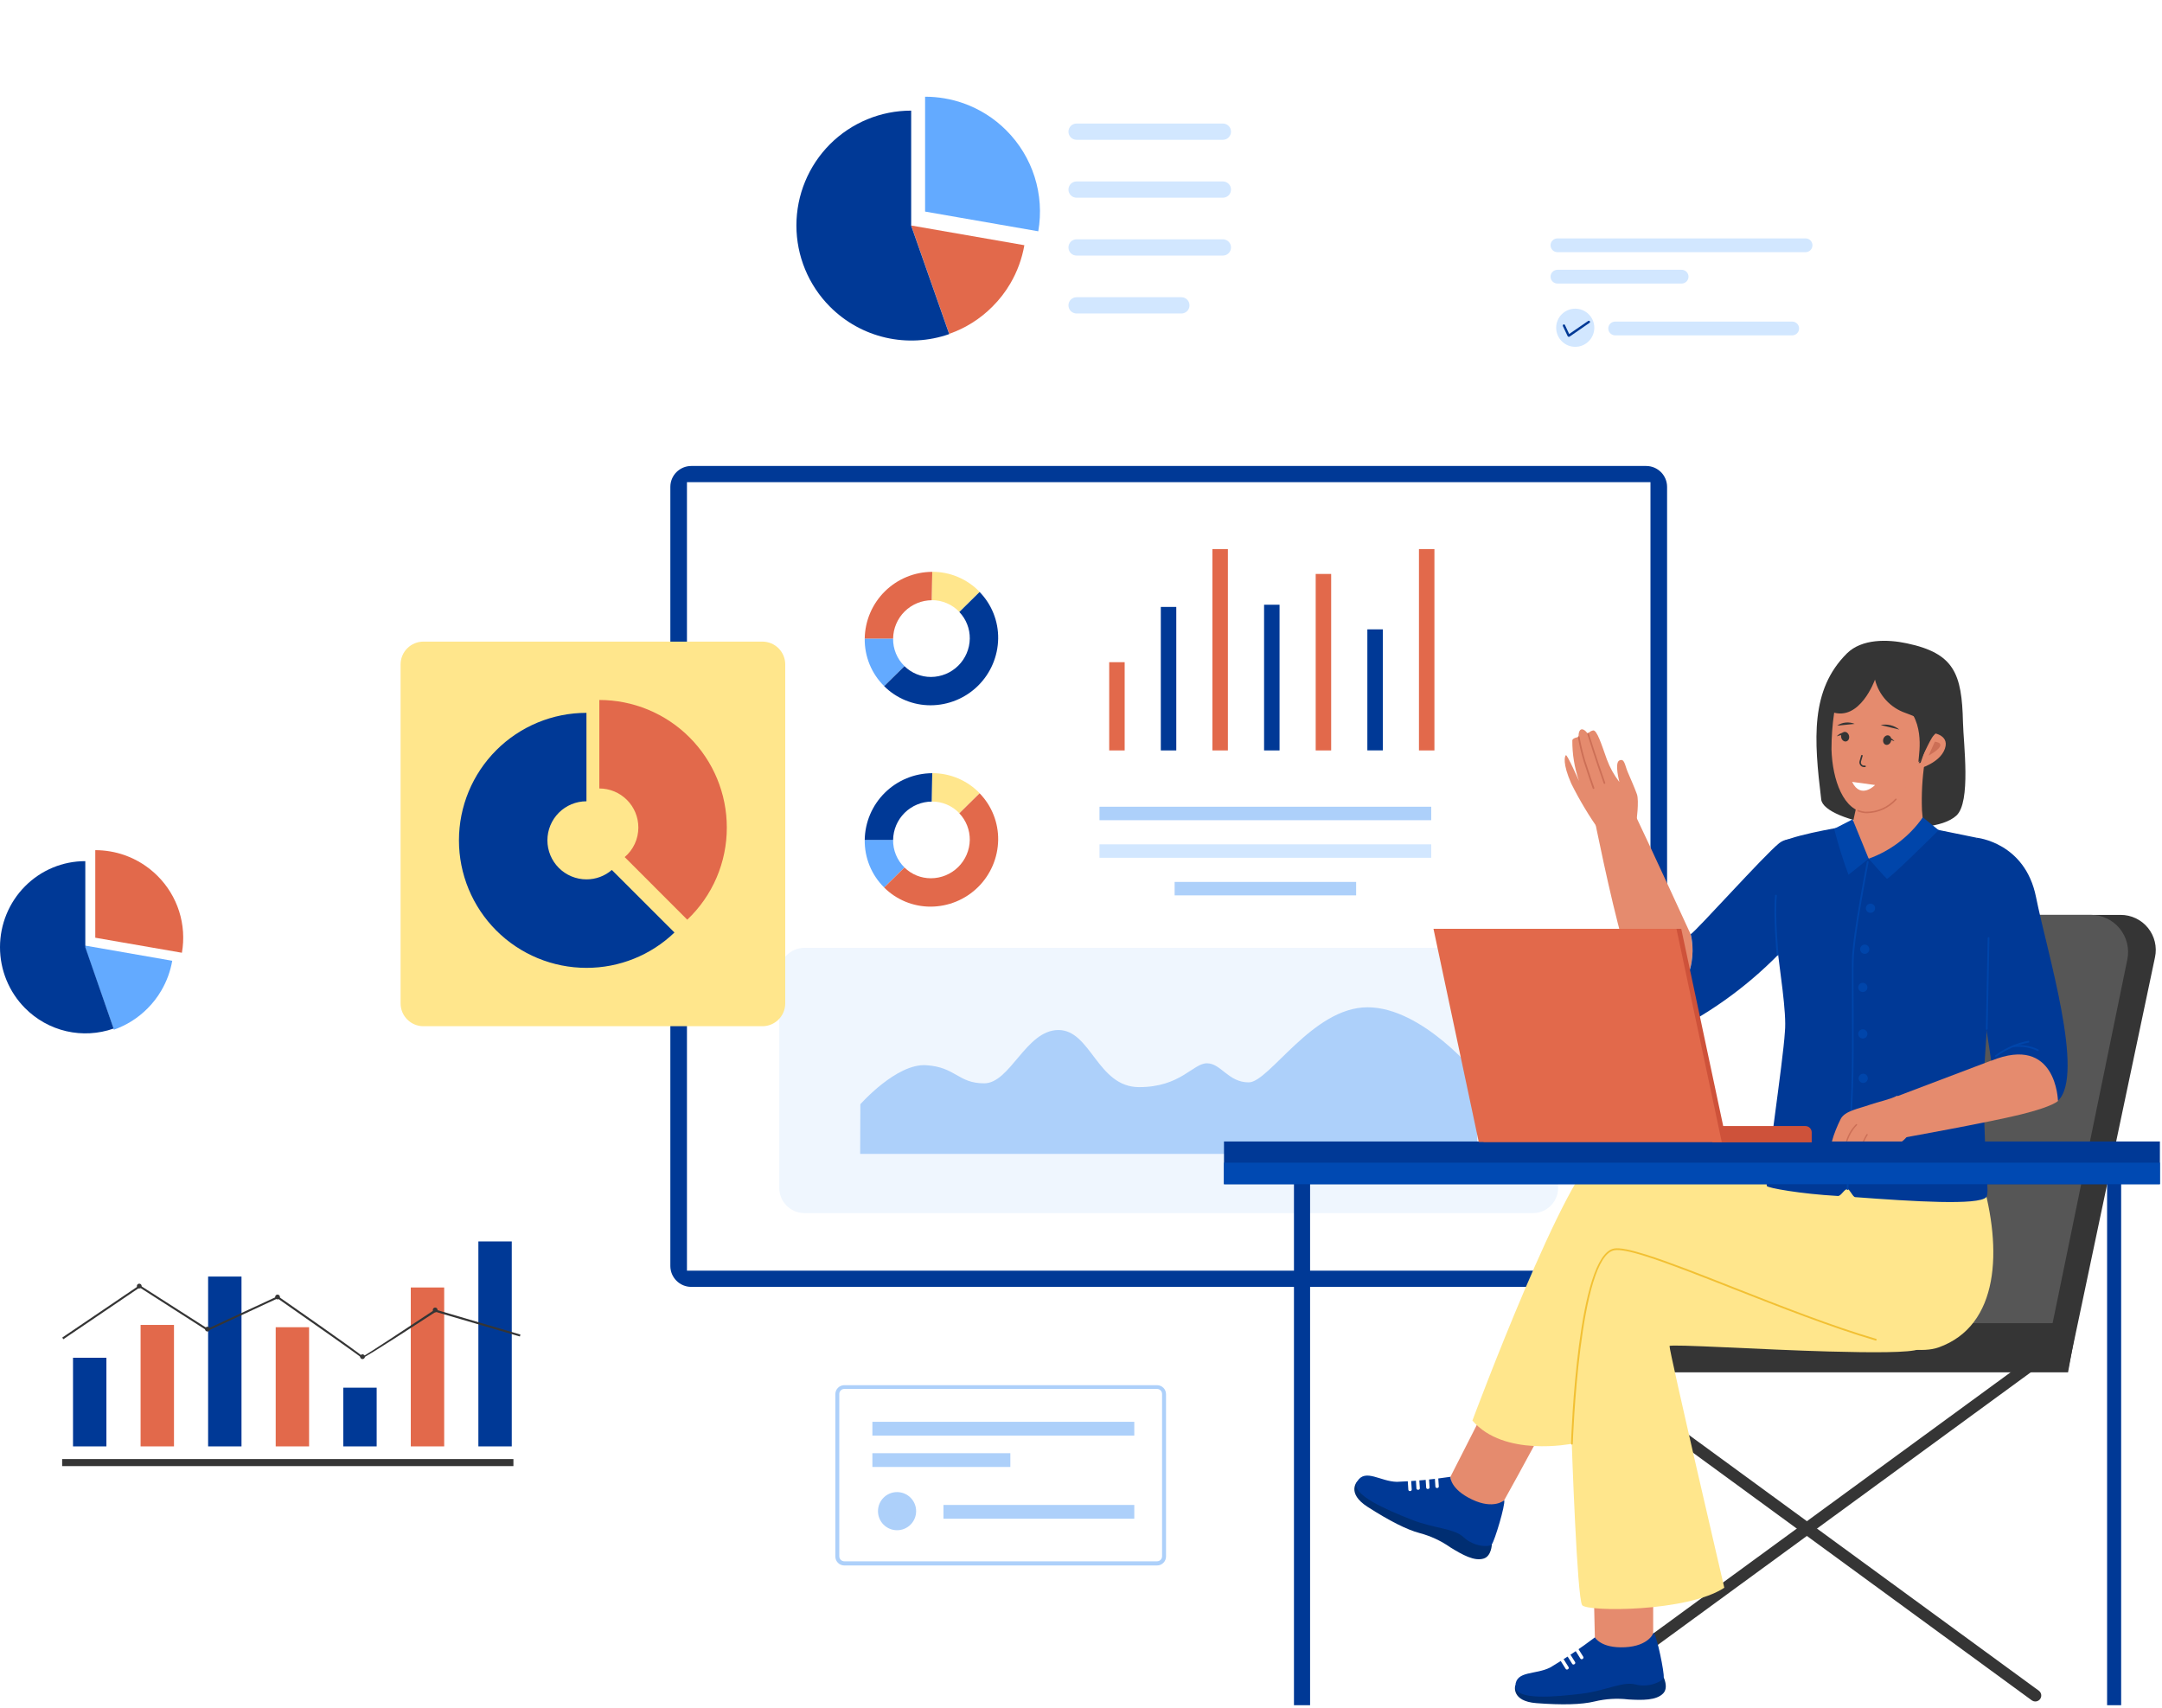 <svg width="590" height="466" viewBox="0 0 590 466" fill="none" xmlns="http://www.w3.org/2000/svg">
<g filter="url(#filter0_d_6729_2529)">
<path d="M500.827 55.074H415.476C414.126 55.074 413.031 56.169 413.031 57.519V101.814C413.031 103.164 414.126 104.259 415.476 104.259H500.827C502.177 104.259 503.272 103.164 503.272 101.814V57.519C503.272 56.169 502.177 55.074 500.827 55.074Z" fill="white"/>
</g>
<path d="M492.727 65.059H425.026C423.985 65.059 423.141 65.9 423.141 66.937C423.141 67.974 423.985 68.815 425.026 68.815H492.727C493.768 68.815 494.612 67.974 494.612 66.937C494.612 65.9 493.768 65.059 492.727 65.059Z" fill="#D2E7FF"/>
<path d="M489.079 87.759H440.776C439.735 87.759 438.891 88.6 438.891 89.637C438.891 90.675 439.735 91.515 440.776 91.515H489.079C490.12 91.515 490.964 90.675 490.964 89.637C490.964 88.6 490.12 87.759 489.079 87.759Z" fill="#D2E7FF"/>
<path d="M458.904 73.623H425.026C423.985 73.623 423.141 74.463 423.141 75.501C423.141 76.538 423.985 77.379 425.026 77.379H458.904C459.945 77.379 460.789 76.538 460.789 75.501C460.789 74.463 459.945 73.623 458.904 73.623Z" fill="#D2E7FF"/>
<path d="M429.877 94.643C432.751 94.643 435.081 92.313 435.081 89.439C435.081 86.565 432.751 84.235 429.877 84.235C427.002 84.235 424.672 86.565 424.672 89.439C424.672 92.313 427.002 94.643 429.877 94.643Z" fill="#D2E7FF"/>
<path d="M428.086 91.898H428.004C427.915 91.867 427.842 91.804 427.799 91.721L426.502 88.989C426.47 88.91 426.468 88.822 426.496 88.742C426.523 88.662 426.579 88.594 426.652 88.551C426.69 88.533 426.732 88.524 426.775 88.522C426.817 88.521 426.859 88.528 426.899 88.543C426.938 88.558 426.974 88.582 427.005 88.612C427.035 88.641 427.059 88.676 427.075 88.716L428.223 91.146L433.413 87.582C433.447 87.558 433.486 87.542 433.527 87.534C433.567 87.525 433.609 87.525 433.649 87.532C433.69 87.54 433.728 87.555 433.763 87.578C433.797 87.6 433.828 87.63 433.851 87.664C433.876 87.697 433.894 87.736 433.904 87.776C433.913 87.817 433.914 87.859 433.906 87.9C433.899 87.942 433.883 87.981 433.859 88.015C433.835 88.05 433.804 88.079 433.769 88.101L428.305 91.884C428.236 91.913 428.158 91.919 428.086 91.898Z" fill="#003996"/>
<path d="M449.23 127.164H188.644C185.49 127.164 182.934 129.721 182.934 132.874V345.47C182.934 348.623 185.49 351.179 188.644 351.179H449.23C452.384 351.179 454.94 348.623 454.94 345.47V132.874C454.94 129.721 452.384 127.164 449.23 127.164Z" fill="#003996"/>
<path d="M450.405 131.576H187.469V346.754H450.405V131.576Z" fill="white"/>
<path d="M418.318 258.656H219.545C215.743 258.656 212.66 261.738 212.66 265.54V324.162C212.66 327.964 215.743 331.046 219.545 331.046H418.318C422.121 331.046 425.203 327.964 425.203 324.162V265.54C425.203 261.738 422.121 258.656 418.318 258.656Z" fill="#EFF6FE"/>
<path d="M234.789 301.339C234.789 301.339 244.625 290.166 252.739 290.685C260.853 291.204 261.427 295.63 268.571 295.63C275.716 295.63 279.965 281.083 288.844 281.083C297.723 281.083 299.458 296.668 310.851 296.668C322.243 296.668 325.522 290.166 329.374 290.166C333.227 290.166 335.166 295.37 340.767 295.37C346.368 295.37 358.143 274.882 373.197 274.882C388.251 274.882 403.127 293.321 403.127 293.321V314.888H234.734L234.789 301.339Z" fill="#ADD0FA"/>
<path d="M502.918 373.634H564.39L588.091 261.223C588.389 259.828 588.37 258.385 588.037 256.998C587.704 255.611 587.065 254.315 586.166 253.207C585.267 252.1 584.132 251.207 582.844 250.594C581.555 249.982 580.146 249.665 578.719 249.668H536.864C534.668 249.665 532.536 250.419 530.83 251.802C529.123 253.185 527.945 255.113 527.493 257.262L502.918 373.634Z" fill="#353535"/>
<path d="M498.668 361.109H560.14L561.779 353.173L580.535 261.865C580.842 260.389 580.816 258.862 580.458 257.397C580.1 255.932 579.42 254.564 578.468 253.395C577.515 252.225 576.314 251.283 574.951 250.636C573.588 249.989 572.099 249.654 570.591 249.655H529.896C527.555 249.66 525.287 250.47 523.474 251.95C521.66 253.43 520.412 255.489 519.938 257.781L519.2 261.429L498.668 361.109Z" fill="#565656"/>
<path d="M427.785 371.421L431.009 369.741L556.398 461.39C556.617 461.553 556.792 461.768 556.906 462.016C557.02 462.264 557.07 462.536 557.05 462.808C557.031 463.08 556.944 463.344 556.796 463.573C556.649 463.803 556.446 463.991 556.207 464.122C555.937 464.27 555.631 464.338 555.324 464.319C555.016 464.299 554.721 464.193 554.472 464.013L427.785 371.421Z" fill="#353535"/>
<path d="M558.393 371.421L555.237 369.7L429.848 461.349C429.629 461.512 429.454 461.727 429.34 461.975C429.226 462.223 429.176 462.495 429.195 462.767C429.214 463.04 429.302 463.302 429.45 463.532C429.597 463.761 429.8 463.95 430.039 464.081C430.306 464.229 430.611 464.297 430.916 464.278C431.221 464.259 431.514 464.153 431.76 463.972L558.393 371.421Z" fill="#353535"/>
<path d="M426.062 361.109H566.779L564.361 374.508H426.062V361.109Z" fill="#353535"/>
<path d="M411.311 370.028L405.041 384.861L404.604 385.722L402.486 389.887L399.276 396.211L395.793 403.041L396.407 406.879L406.516 413.817L410.519 409.351L414.617 401.934L415.068 401.088L418.291 395.174C418.291 395.174 418.291 395.091 418.373 395.023L418.728 394.367L423.933 384.875L411.311 370.028Z" fill="#E58B6E"/>
<path d="M370.398 404.242C370.398 404.242 367.324 407.439 373.226 411.222C379.127 415.006 383.853 417.423 387.418 418.366C390.423 419.163 393.263 420.485 395.806 422.272C399.044 424.266 402.377 426.151 404.932 425.304C407.035 424.621 407.117 421.439 407.117 421.439L388.47 412.055L370.398 404.242Z" fill="#002E72"/>
<path d="M395.807 403.013C390.977 403.735 386.111 404.191 381.231 404.379C376.696 404.31 372.625 400.677 370.398 404.229C368.172 407.78 378.841 412.178 385.125 414.677C391.408 417.177 396.79 417 399.454 419.527C402.118 422.053 406.366 422.34 407.117 421.425C407.869 420.51 410.847 410.676 410.492 409.405C410.492 409.405 407.664 412.041 401.681 409.187C395.697 406.332 395.807 403.013 395.807 403.013Z" fill="#003996"/>
<path d="M384.658 403.628L384.55 403.635C384.324 403.65 384.153 403.845 384.167 404.07L384.328 406.523C384.343 406.749 384.539 406.921 384.764 406.906L384.873 406.899C385.099 406.884 385.27 406.689 385.255 406.463L385.095 404.01C385.08 403.784 384.884 403.613 384.658 403.628Z" fill="white"/>
<path d="M386.869 403.275L386.76 403.282C386.534 403.297 386.364 403.493 386.378 403.718L386.539 406.171C386.554 406.397 386.749 406.568 386.975 406.553L387.084 406.546C387.31 406.531 387.48 406.336 387.466 406.111L387.305 403.658C387.29 403.432 387.095 403.26 386.869 403.275Z" fill="white"/>
<path d="M389.526 403.052L389.416 403.059C389.191 403.073 389.02 403.268 389.035 403.494L389.195 405.948C389.21 406.174 389.405 406.344 389.631 406.33L389.74 406.322C389.966 406.308 390.137 406.113 390.123 405.887L389.962 403.433C389.947 403.207 389.751 403.037 389.526 403.052Z" fill="white"/>
<path d="M392.045 402.789L391.936 402.796C391.71 402.811 391.539 403.006 391.554 403.232L391.715 405.685C391.73 405.911 391.925 406.083 392.15 406.068L392.26 406.061C392.485 406.046 392.656 405.85 392.641 405.625L392.481 403.172C392.466 402.946 392.271 402.774 392.045 402.789Z" fill="white"/>
<path d="M434.629 411.687L434.752 426.465V427.421L434.875 432.092L435.052 439.181L435.23 446.844L437.593 449.931L449.779 451.228L451.145 445.464V437.023V436.067V429.32V428.405L452.866 397.659L434.629 411.687Z" fill="#E58B6E"/>
<path d="M413.497 459.97C413.497 459.97 412.294 464.245 419.288 464.778C426.283 465.31 431.583 465.188 435.175 464.314C438.196 463.582 441.324 463.397 444.41 463.767C448.208 463.985 452.033 464.054 453.89 462.101C455.407 460.503 453.972 457.662 453.972 457.662L433.099 458.263L413.497 459.97Z" fill="#002E72"/>
<path d="M435.258 446.817C431.356 449.765 427.298 452.501 423.101 455.012C419.071 457.102 413.757 455.845 413.538 460.024C413.32 464.204 424.74 463.002 431.447 462.223C438.154 461.445 442.813 458.727 446.365 459.683C449.916 460.639 453.795 458.877 454.014 457.716C454.233 456.555 452.183 446.475 451.282 445.533C451.282 445.533 450.039 449.193 443.427 449.521C436.815 449.849 435.258 446.817 435.258 446.817Z" fill="#003996"/>
<path d="M426.178 452.713L426.085 452.771C425.893 452.892 425.836 453.145 425.956 453.336L427.264 455.418C427.384 455.61 427.637 455.668 427.829 455.548L427.921 455.49C428.113 455.37 428.17 455.116 428.05 454.925L426.743 452.843C426.622 452.651 426.369 452.593 426.178 452.713Z" fill="white"/>
<path d="M427.955 451.341L427.862 451.399C427.671 451.519 427.613 451.772 427.734 451.964L429.041 454.046C429.161 454.238 429.414 454.296 429.606 454.176L429.699 454.118C429.89 453.997 429.948 453.744 429.827 453.552L428.52 451.47C428.4 451.279 428.147 451.22 427.955 451.341Z" fill="white"/>
<path d="M430.19 449.896L430.097 449.954C429.906 450.074 429.848 450.328 429.968 450.519L431.275 452.602C431.396 452.793 431.649 452.851 431.841 452.731L431.934 452.673C432.125 452.552 432.183 452.299 432.062 452.108L430.755 450.026C430.635 449.834 430.382 449.776 430.19 449.896Z" fill="white"/>
<path d="M523.586 368.198C521.4 369.167 510.881 369.14 498.997 368.812C481.238 368.334 455.734 366.722 455.611 367.323C455.42 368.334 470.556 433.281 470.556 433.281C460.488 439.933 433.181 439.864 431.774 438.047C430.367 436.231 428.932 393.985 428.932 393.985L423.004 370.411L432.484 335.362L457.292 336.728L467.55 337.315L523.586 368.198Z" fill="#FFE68C"/>
<path d="M529.009 367.706C512.357 373.62 450.489 339.324 440.544 340.935C430.599 342.547 428.947 393.985 428.947 393.985C428.947 393.985 410.409 397.741 401.816 387.661C401.816 387.661 428.059 317.21 436.719 314.601C445.38 311.992 482.468 315.803 484.08 314.396C485.692 312.99 487.304 308.756 487.304 308.756L498.902 305.095L532.451 294.509C532.451 294.509 537.519 310.477 540.784 321.581C546.467 340.949 545.675 361.791 529.009 367.706Z" fill="#FFE68C"/>
<g style="mix-blend-mode:multiply" opacity="0.4">
<path d="M504.5 309.424C496.167 314.26 484.078 314.396 484.078 314.396C485.69 313.03 487.302 308.755 487.302 308.755L498.9 305.095C504.309 306.092 507.806 307.512 504.5 309.424Z" fill="#DAA73E"/>
</g>
<path d="M428.959 394.217C428.927 394.217 428.896 394.211 428.867 394.198C428.838 394.186 428.811 394.167 428.79 394.144C428.768 394.121 428.751 394.094 428.74 394.064C428.729 394.034 428.725 394.003 428.727 393.971C428.795 391.868 430.503 342.315 440.53 340.703C442.019 340.457 444.874 341.003 449.218 342.369C455.392 344.308 464.094 347.723 473.301 351.356C485.855 356.287 500.075 361.887 511.96 365.356C511.991 365.364 512.02 365.378 512.046 365.398C512.071 365.417 512.092 365.442 512.108 365.47C512.123 365.499 512.133 365.53 512.136 365.562C512.138 365.594 512.134 365.626 512.124 365.657C512.116 365.688 512.102 365.717 512.082 365.743C512.063 365.768 512.038 365.789 512.01 365.805C511.981 365.82 511.95 365.83 511.918 365.833C511.886 365.835 511.854 365.831 511.824 365.821C499.925 362.338 485.691 356.738 473.123 351.807C463.916 348.188 455.228 344.759 449.081 342.833C444.805 341.467 442.032 340.948 440.598 341.18C430.967 342.737 429.219 393.493 429.205 393.998C429.203 394.029 429.195 394.059 429.182 394.086C429.169 394.114 429.15 394.139 429.127 394.159C429.104 394.179 429.078 394.195 429.049 394.205C429.02 394.215 428.99 394.219 428.959 394.217Z" fill="#F2C033"/>
<path d="M435.023 222.979C435.023 222.979 439.408 244.997 442.796 256.771C444.162 261.333 448.739 274.527 451.43 276.48C465.35 268.176 461.347 254.9 461.347 254.9C461.347 254.9 450.2 230.628 445.747 221.341C445.256 222.196 444.556 222.914 443.713 223.427C442.87 223.941 441.911 224.233 440.925 224.277C438.875 224.408 436.829 223.958 435.023 222.979Z" fill="#E58B6E"/>
<path d="M446.567 224.222C446.567 224.222 447.359 218.554 446.704 216.724C446.048 214.894 445.023 212.626 444.204 210.686C443.384 208.747 443.33 206.876 441.923 207.518C440.515 208.16 441.923 213.405 441.923 213.405C440.479 211.536 439.327 209.459 438.507 207.244C437.141 203.461 435.775 198.927 434.669 199.35C434.131 199.485 433.651 199.792 433.303 200.224C433.303 200.224 432.305 198.749 431.486 199.063C430.666 199.377 430.775 201.139 430.775 201.139C430.775 201.139 429.341 201.289 429.081 201.972C429.045 205.77 429.664 209.545 430.912 213.131C430.912 213.131 427.688 205.865 427.333 206.084C426.978 206.302 426.377 208.337 428.781 213.814C431.071 218.416 433.725 222.829 436.718 227.009L446.567 224.222Z" fill="#E58B6E"/>
<path d="M434.86 215.289C434.813 215.29 434.766 215.276 434.727 215.249C434.688 215.222 434.659 215.184 434.642 215.139C434.642 215.139 433.139 210.837 432.155 207.709C431.512 205.56 430.993 203.375 430.598 201.167C430.594 201.108 430.61 201.049 430.645 201.001C430.68 200.954 430.731 200.92 430.789 200.907C430.849 200.899 430.91 200.915 430.958 200.951C431.006 200.986 431.039 201.039 431.049 201.098C431.444 203.283 431.96 205.444 432.593 207.573C433.576 210.7 435.065 214.948 435.079 214.989C435.097 215.046 435.093 215.106 435.067 215.159C435.042 215.213 434.997 215.255 434.942 215.276L434.86 215.289Z" fill="#CC6F56"/>
<path d="M437.84 213.91C437.794 213.91 437.75 213.894 437.713 213.867C437.676 213.841 437.649 213.803 437.635 213.759C435.545 207.859 433.181 200.361 433.154 200.292C433.137 200.234 433.143 200.172 433.171 200.118C433.199 200.065 433.247 200.024 433.305 200.005C433.333 199.995 433.364 199.991 433.394 199.993C433.425 199.995 433.455 200.003 433.482 200.017C433.509 200.031 433.532 200.051 433.551 200.075C433.57 200.099 433.584 200.126 433.592 200.156C433.592 200.224 435.969 207.709 438.059 213.609C438.069 213.637 438.074 213.667 438.073 213.697C438.072 213.726 438.065 213.755 438.052 213.782C438.039 213.809 438.021 213.833 437.999 213.853C437.976 213.872 437.95 213.887 437.922 213.896L437.84 213.91Z" fill="#CC6F56"/>
<path d="M451.5 276.48C455.748 279.622 460.325 279.498 462.428 278.269C473.664 271.729 483.639 263.232 491.88 253.179L491.102 236.939L497.809 231.475C497.809 231.475 489.613 226.831 485.514 230.109C481.416 233.387 462.715 254.272 461.376 254.941C461.349 254.9 465.352 268.176 451.5 276.48Z" fill="#003996"/>
<path d="M533.885 222.57C526.495 229.331 497.767 224.427 497.002 218.185C495.021 201.795 493.969 188.287 504.037 178.289C508.135 174.273 515.116 174.437 520.361 175.557C533.311 178.289 535.387 183.82 535.688 197.137C535.838 203.106 537.915 218.868 533.885 222.57Z" fill="#353535"/>
<path d="M525.459 229.249L522.822 233.347C522.822 233.347 516.825 239.739 516.689 239.698C516.552 239.657 499.477 232.363 499.477 232.363L505.692 224.236L508.861 209.744L525.063 208.078H525.213C524.568 212.399 524.33 216.771 524.502 221.136C524.598 222.502 524.994 226.517 524.994 226.517L525.459 229.249Z" fill="#E58B6E"/>
<path d="M528.109 194.051C528.109 194.051 522.645 222.378 509.162 221.695C503.124 221.381 500.051 212.872 499.805 204.499C499.797 197.818 500.778 191.171 502.715 184.776L522.959 178.972L528.109 194.051Z" fill="#E58B6E"/>
<path d="M509.637 221.914H509.145C508.403 221.876 507.673 221.709 506.987 221.423C506.935 221.401 506.894 221.361 506.871 221.31C506.848 221.259 506.845 221.202 506.863 221.149C506.889 221.102 506.931 221.066 506.981 221.046C507.031 221.026 507.086 221.024 507.137 221.04C507.779 221.31 508.463 221.467 509.159 221.505C510.678 221.53 512.186 221.228 513.579 220.62C514.972 220.012 516.218 219.112 517.232 217.981C517.273 217.942 517.326 217.921 517.382 217.921C517.438 217.921 517.492 217.942 517.532 217.981C517.553 217.998 517.569 218.021 517.58 218.045C517.592 218.07 517.597 218.097 517.597 218.124C517.597 218.151 517.592 218.178 517.58 218.203C517.569 218.227 517.553 218.249 517.532 218.267C516.529 219.374 515.312 220.268 513.956 220.894C512.599 221.521 511.131 221.868 509.637 221.914Z" fill="#CC6F56"/>
<path d="M503.84 202.323C504.427 202.181 504.763 201.491 504.592 200.779C504.42 200.068 503.806 199.606 503.219 199.747C502.632 199.889 502.295 200.58 502.467 201.292C502.639 202.003 503.254 202.464 503.84 202.323Z" fill="#353535"/>
<path d="M528.407 201.645C527.711 197.629 523.49 195.826 519.952 194.542C517.926 193.834 516.109 192.633 514.663 191.048C513.218 189.462 512.19 187.542 511.673 185.459C511.673 185.459 507.576 197.042 499.871 194.283C499.871 194.283 501.374 173.126 517.63 176.527C537.56 180.638 528.407 201.645 528.407 201.645Z" fill="#353535"/>
<path d="M508.943 209.335H508.616C508.426 209.32 508.242 209.264 508.076 209.169C507.911 209.075 507.768 208.945 507.659 208.788C507.546 208.631 507.47 208.449 507.437 208.257C507.404 208.065 507.415 207.869 507.469 207.682L507.906 206.166C507.913 206.14 507.926 206.115 507.944 206.094C507.961 206.073 507.982 206.055 508.006 206.043C508.03 206.03 508.057 206.022 508.084 206.02C508.112 206.018 508.139 206.021 508.165 206.029C508.191 206.037 508.216 206.05 508.237 206.067C508.258 206.085 508.275 206.106 508.288 206.13C508.3 206.154 508.309 206.181 508.311 206.208C508.313 206.235 508.31 206.263 508.302 206.289L507.864 207.805C507.83 207.931 507.823 208.064 507.844 208.194C507.865 208.323 507.914 208.447 507.988 208.556C508.065 208.664 508.165 208.752 508.28 208.816C508.396 208.88 508.525 208.917 508.657 208.924H508.971C508.998 208.924 509.026 208.93 509.051 208.941C509.076 208.952 509.099 208.969 509.117 208.99C509.135 209.011 509.148 209.035 509.156 209.062C509.164 209.088 509.166 209.116 509.162 209.143C509.16 209.17 509.153 209.196 509.142 209.221C509.13 209.245 509.113 209.267 509.093 209.285C509.073 209.302 509.049 209.316 509.023 209.325C508.998 209.333 508.97 209.336 508.943 209.335Z" fill="#353535"/>
<path d="M513.219 197.862C514.106 197.674 515.024 197.686 515.905 197.899C516.787 198.112 517.61 198.519 518.314 199.091L513.219 197.862Z" fill="#353535"/>
<path d="M506.141 197.547C505.362 197.224 504.515 197.098 503.676 197.182C502.837 197.265 502.032 197.554 501.332 198.025L506.141 197.547Z" fill="#353535"/>
<path d="M526.962 199.938C526.962 199.938 532.111 200.279 530.773 204.267C529.434 208.256 523.547 209.826 523.547 209.826L526.962 199.938Z" fill="#E58B6E"/>
<path d="M527.999 202.41C527.999 202.41 532.37 202.71 526.305 206.207L527.999 202.41Z" fill="#CC6F56"/>
<path d="M529.515 199.309C528.817 199.62 528.201 200.088 527.712 200.675C526.565 201.836 524.092 208.091 523.614 207.954C523.136 207.818 525.813 198.708 520.486 192.93C515.158 187.152 525.185 188.942 525.185 188.942C525.185 188.942 529.542 193.859 529.461 194.31C529.379 194.761 529.515 199.309 529.515 199.309Z" fill="#353535"/>
<path d="M504.119 199.965C503.598 199.854 503.056 199.885 502.551 200.056C502.047 200.226 501.597 200.53 501.25 200.935C501.988 200.646 502.783 200.53 503.573 200.593L504.119 199.965Z" fill="#353535"/>
<path d="M516.04 202.309C516.268 201.614 515.987 200.898 515.414 200.71C514.84 200.522 514.19 200.934 513.963 201.63C513.735 202.325 514.016 203.041 514.59 203.229C515.164 203.417 515.813 203.005 516.04 202.309Z" fill="#353535"/>
<path d="M514.254 201.112C514.772 201.05 515.298 201.126 515.778 201.332C516.258 201.538 516.674 201.867 516.986 202.286C516.273 201.948 515.494 201.775 514.705 201.781L514.254 201.112Z" fill="#353535"/>
<path d="M511.7 214.224C511.7 214.224 507.807 218.253 505.43 213.363L511.7 214.224Z" fill="white"/>
<path d="M487.087 281.603C488.152 270.853 479.41 237.731 486.609 229.604C490.912 227.487 505.31 225.206 505.323 225.261C506.539 229.522 506.772 232.172 509.955 234.33C513.137 236.488 518.67 234.33 524.558 225.575L539.407 228.607C539.407 228.607 543.382 243.809 543.505 255.583C543.628 267.356 541.209 289.142 541.332 298.129C541.619 319.778 543.013 325.283 542.043 326.689C540.007 328.998 522.03 327.864 506.28 326.689C505.638 326.689 504.804 324.531 504.19 324.491C503.302 324.422 502.427 326.416 501.567 326.375C491.322 325.802 482.333 324.176 482.155 323.644C481.664 322.168 486.609 289.702 487.087 281.603Z" fill="#003996"/>
<path d="M510.444 249.108C511.138 249.108 511.701 248.546 511.701 247.852C511.701 247.158 511.138 246.595 510.444 246.595C509.75 246.595 509.188 247.158 509.188 247.852C509.188 248.546 509.75 249.108 510.444 249.108Z" fill="#0045AA"/>
<path d="M508.874 260.295C509.568 260.295 510.131 259.732 510.131 259.038C510.131 258.344 509.568 257.781 508.874 257.781C508.18 257.781 507.617 258.344 507.617 259.038C507.617 259.732 508.18 260.295 508.874 260.295Z" fill="#0045AA"/>
<path d="M508.354 270.716C509.049 270.716 509.611 270.154 509.611 269.46C509.611 268.766 509.049 268.203 508.354 268.203C507.66 268.203 507.098 268.766 507.098 269.46C507.098 270.154 507.66 270.716 508.354 270.716Z" fill="#0045AA"/>
<path d="M508.354 283.405C509.049 283.405 509.611 282.842 509.611 282.148C509.611 281.454 509.049 280.892 508.354 280.892C507.66 280.892 507.098 281.454 507.098 282.148C507.098 282.842 507.66 283.405 508.354 283.405Z" fill="#0045AA"/>
<path d="M508.464 295.52C509.158 295.52 509.721 294.958 509.721 294.264C509.721 293.57 509.158 293.007 508.464 293.007C507.77 293.007 507.207 293.57 507.207 294.264C507.207 294.958 507.77 295.52 508.464 295.52Z" fill="#0045AA"/>
<path d="M508.397 308.482C509.091 308.482 509.654 307.92 509.654 307.226C509.654 306.532 509.091 305.969 508.397 305.969C507.703 305.969 507.141 306.532 507.141 307.226C507.141 307.92 507.703 308.482 508.397 308.482Z" fill="#2E344D"/>
<path d="M507.862 319.491C508.556 319.491 509.119 318.928 509.119 318.234C509.119 317.54 508.556 316.978 507.862 316.978C507.168 316.978 506.605 317.54 506.605 318.234C506.605 318.928 507.168 319.491 507.862 319.491Z" fill="#2E344D"/>
<path d="M524.733 223.034C521.098 228.241 515.933 232.189 509.953 234.329C509.953 234.329 514.42 239.41 514.898 239.793C515.376 240.175 529.05 226.544 529.05 226.544L524.733 223.034Z" fill="#0045AA"/>
<path d="M509.951 234.329L505.566 223.594L500.539 226.176C501.613 230.423 502.917 234.608 504.446 238.714L509.951 234.329Z" fill="#0045AA"/>
<path d="M504.174 324.736C504.142 324.734 504.11 324.726 504.081 324.712C504.051 324.698 504.025 324.678 504.004 324.654C503.982 324.63 503.966 324.602 503.955 324.571C503.944 324.541 503.94 324.508 503.942 324.476C503.942 324.312 504.775 307.936 505.198 297.405C505.431 291.218 505.404 282.9 505.363 275.551C505.363 270.334 505.363 265.403 505.363 262.247C505.567 254.776 509.461 235.354 509.461 235.149C509.479 235.089 509.518 235.037 509.57 235.002C509.622 234.968 509.685 234.952 509.747 234.958C509.809 234.974 509.862 235.012 509.898 235.065C509.933 235.118 509.947 235.181 509.938 235.244C509.938 235.449 506.045 254.831 505.84 262.261C505.758 265.417 505.84 270.333 505.84 275.537C505.84 282.886 505.909 291.204 505.663 297.391C505.253 307.935 504.42 324.312 504.406 324.476C504.408 324.508 504.403 324.541 504.393 324.571C504.382 324.602 504.366 324.63 504.344 324.654C504.322 324.678 504.296 324.698 504.267 324.712C504.237 324.726 504.206 324.734 504.174 324.736Z" fill="#0045AA"/>
<path d="M485.078 260.746C485.017 260.746 484.959 260.723 484.913 260.683C484.868 260.642 484.839 260.587 484.832 260.527C484.832 260.417 483.835 249.382 484.408 244.383C484.415 244.32 484.446 244.262 484.494 244.221C484.543 244.18 484.605 244.16 484.668 244.164C484.7 244.167 484.732 244.177 484.761 244.192C484.789 244.208 484.814 244.229 484.835 244.254C484.855 244.28 484.87 244.309 484.879 244.341C484.888 244.372 484.89 244.404 484.887 244.437C484.327 249.381 485.31 260.376 485.324 260.485C485.324 260.55 485.3 260.612 485.258 260.66C485.215 260.708 485.155 260.739 485.091 260.746H485.078Z" fill="#0045AA"/>
<path d="M543.395 289.429L517.535 299.235L518.901 310.572C518.901 310.572 542.329 306.379 551.427 304.139C560.525 301.899 561.659 300.396 561.659 300.396L563.27 291.054L555.17 282.203C555.17 282.203 549.433 282.695 549.31 283.2C549.187 283.706 543.395 289.429 543.395 289.429Z" fill="#E58B6E"/>
<path d="M513.752 317.265C514.052 315.899 514.831 314.711 518.697 311.801C521.033 310.08 523.546 306.092 524.256 304.972L517.686 299.017C516.033 299.973 512.495 300.683 510.146 301.516C507.222 302.568 503.424 303.142 502.304 305.382C500.406 309.179 498.684 314.246 500.173 314.943C501.662 315.639 503.985 311.186 503.985 311.186C503.985 311.186 503.192 313.918 504.558 314.792C505.924 315.667 507.823 314.601 507.823 314.601C508.192 316.609 510.774 316.254 510.774 316.254C511.17 318.057 513.519 318.344 513.752 317.265Z" fill="#E58B6E"/>
<path d="M510.773 316.295C511.011 314.709 511.709 313.227 512.781 312.033" stroke="#2E344D" stroke-width="0.27" stroke-linecap="round" stroke-linejoin="round"/>
<path d="M507.823 314.806C507.798 314.806 507.774 314.802 507.752 314.792C507.731 314.782 507.711 314.767 507.696 314.749C507.68 314.731 507.669 314.709 507.662 314.686C507.656 314.663 507.654 314.639 507.658 314.615C507.801 312.794 508.397 311.037 509.393 309.506C509.41 309.489 509.43 309.475 509.453 309.465C509.475 309.455 509.499 309.45 509.523 309.45C509.548 309.45 509.572 309.455 509.594 309.465C509.616 309.475 509.636 309.489 509.653 309.506C509.685 309.54 509.702 309.584 509.702 309.63C509.702 309.676 509.685 309.719 509.653 309.753C508.713 311.236 508.137 312.921 507.973 314.67C507.967 314.706 507.949 314.739 507.921 314.764C507.894 314.789 507.859 314.803 507.823 314.806Z" fill="#CC6F56"/>
<path d="M503.982 311.405C503.958 311.4 503.936 311.391 503.916 311.377C503.896 311.363 503.879 311.346 503.867 311.325C503.854 311.305 503.846 311.282 503.842 311.258C503.838 311.234 503.839 311.21 503.845 311.186C504.372 309.533 505.28 308.027 506.495 306.789C506.531 306.756 506.577 306.738 506.625 306.738C506.674 306.738 506.72 306.756 506.756 306.789C506.788 306.824 506.806 306.87 506.806 306.918C506.806 306.966 506.788 307.013 506.756 307.048C505.595 308.248 504.722 309.696 504.201 311.282C504.185 311.326 504.154 311.362 504.114 311.384C504.074 311.407 504.027 311.414 503.982 311.405Z" fill="#CC6F56"/>
<path d="M539.406 228.607C539.406 228.607 552.629 229.849 555.621 244.806C558.612 259.762 569.076 293.417 561.604 300.396C561.604 300.396 561.221 282.203 543.394 289.469L539.788 265.908L538.285 235.381L539.406 228.607Z" fill="#003996"/>
<path d="M544.663 288.445C544.629 288.446 544.595 288.439 544.564 288.425C544.533 288.411 544.506 288.389 544.485 288.363C544.461 288.341 544.442 288.315 544.429 288.285C544.417 288.256 544.41 288.224 544.41 288.192C544.41 288.16 544.417 288.128 544.429 288.099C544.442 288.069 544.461 288.043 544.485 288.021C547.135 286.005 550.225 284.643 553.501 284.046C553.532 284.041 553.565 284.042 553.596 284.049C553.628 284.056 553.657 284.07 553.682 284.089C553.708 284.108 553.73 284.133 553.746 284.161C553.761 284.189 553.771 284.22 553.774 284.252C553.78 284.283 553.779 284.315 553.772 284.347C553.764 284.378 553.751 284.408 553.732 284.433C553.712 284.459 553.688 284.48 553.66 284.496C553.632 284.512 553.602 284.521 553.57 284.525C550.382 285.117 547.375 286.44 544.786 288.39C544.752 288.422 544.709 288.441 544.663 288.445Z" fill="#0045AA"/>
<path d="M556.18 286.806H556.057C554.013 285.833 551.732 285.468 549.486 285.754C549.455 285.76 549.422 285.759 549.391 285.752C549.36 285.744 549.331 285.731 549.305 285.712C549.279 285.693 549.258 285.668 549.242 285.64C549.226 285.612 549.216 285.581 549.213 285.549C549.205 285.486 549.222 285.422 549.26 285.371C549.298 285.32 549.355 285.286 549.418 285.276C551.754 284.975 554.127 285.359 556.248 286.383C556.304 286.414 556.345 286.466 556.363 286.527C556.38 286.588 556.374 286.654 556.344 286.71C556.303 286.762 556.245 286.795 556.18 286.806Z" fill="#0045AA"/>
<path d="M542.166 281.042C542.103 281.039 542.043 281.011 542 280.965C541.957 280.92 541.933 280.859 541.934 280.796L542.425 256.006C542.425 255.974 542.432 255.942 542.444 255.912C542.456 255.882 542.474 255.855 542.497 255.832C542.52 255.809 542.547 255.791 542.577 255.778C542.606 255.766 542.639 255.76 542.671 255.76C542.703 255.76 542.734 255.767 542.763 255.779C542.792 255.792 542.818 255.81 542.84 255.833C542.862 255.856 542.879 255.883 542.889 255.913C542.9 255.943 542.905 255.974 542.903 256.006L542.411 280.81C542.408 280.873 542.38 280.932 542.334 280.975C542.289 281.018 542.229 281.042 542.166 281.042Z" fill="#0045AA"/>
<path d="M578.854 317.702H575.016V465.338H578.854V317.702Z" fill="#003996"/>
<path d="M357.516 317.702H353.117V465.338H357.516V317.702Z" fill="#003996"/>
<path d="M589.429 311.501H334.02V323.152H589.429V311.501Z" fill="#003996"/>
<path d="M589.429 317.278H334.02V323.165H589.429V317.278Z" fill="#0049B2"/>
<path d="M471.184 311.651H404.863L392.5 253.465H458.808L471.184 311.651Z" fill="#CE523A"/>
<path d="M467.305 307.294H492.686C493.142 307.294 493.58 307.475 493.903 307.798C494.226 308.121 494.407 308.558 494.407 309.015V311.747H467.305V307.294Z" fill="#CE523A"/>
<path d="M469.858 311.651H403.55L391.188 253.465H457.495L469.858 311.651Z" fill="#E2694B"/>
<path d="M407.3 237.399C410.676 236.853 412.904 233.268 412.278 229.393C411.651 225.517 408.407 222.817 405.031 223.363C401.655 223.908 399.426 227.492 400.052 231.368C400.679 235.244 403.924 237.944 407.3 237.399Z" fill="white"/>
<path d="M208.058 175.092H115.549C112.109 175.092 109.32 177.881 109.32 181.321V273.817C109.32 277.257 112.109 280.045 115.549 280.045H208.058C211.498 280.045 214.287 277.257 214.287 273.817V181.321C214.287 177.881 211.498 175.092 208.058 175.092Z" fill="#FFE68C"/>
<path d="M166.965 237.403C165.044 239.069 162.583 239.982 160.04 239.971C158.64 239.971 157.255 239.695 155.962 239.16C154.669 238.625 153.494 237.84 152.505 236.85C151.516 235.861 150.731 234.686 150.195 233.394C149.66 232.101 149.384 230.716 149.384 229.317C149.384 226.491 150.507 223.782 152.505 221.784C154.503 219.786 157.214 218.663 160.04 218.663V194.529C150.812 194.529 141.962 198.194 135.437 204.718C128.912 211.242 125.246 220.09 125.246 229.317C125.244 233.887 126.143 238.412 127.891 242.634C129.639 246.856 132.201 250.693 135.432 253.925C138.663 257.157 142.499 259.721 146.721 261.47C150.943 263.219 155.469 264.119 160.04 264.119C168.992 264.137 177.602 260.68 184.055 254.476L166.965 237.403Z" fill="#003996"/>
<path d="M198.344 225.82C198.354 230.528 197.402 235.188 195.546 239.514C193.69 243.841 190.97 247.742 187.552 250.979L170.476 233.893C171.646 232.898 172.586 231.661 173.23 230.267C173.874 228.873 174.207 227.356 174.206 225.82C174.206 222.995 173.084 220.285 171.085 218.287C169.087 216.289 166.377 215.167 163.551 215.167V191.018C168.121 191.018 172.647 191.919 176.869 193.668C181.091 195.417 184.927 197.981 188.158 201.213C191.389 204.445 193.952 208.281 195.7 212.503C197.447 216.725 198.346 221.251 198.344 225.82Z" fill="#E2694B"/>
<path d="M246.825 181.771L241.279 187.235C239.565 185.539 238.211 183.515 237.3 181.282C236.389 179.05 235.94 176.656 235.979 174.246H243.724C243.699 175.646 243.961 177.035 244.494 178.33C245.027 179.624 245.821 180.796 246.825 181.771Z" fill="#63AAFF"/>
<path d="M254.409 156.052L254.313 163.797C251.528 163.804 248.858 164.904 246.877 166.861C244.897 168.819 243.765 171.475 243.726 174.259H235.98C236.052 169.415 238.023 164.793 241.47 161.387C244.917 157.982 249.563 156.066 254.409 156.052Z" fill="#E2694B"/>
<path d="M267.331 161.516L261.798 166.979C260.832 165.967 259.671 165.162 258.384 164.613C257.097 164.063 255.712 163.781 254.312 163.783L254.409 156.039C256.821 156.032 259.209 156.514 261.43 157.455C263.651 158.397 265.659 159.778 267.331 161.516Z" fill="#FFE68C"/>
<path d="M272.396 174.259C272.325 179.106 270.351 183.73 266.901 187.136C263.452 190.542 258.802 192.456 253.955 192.466C251.602 192.471 249.272 192.013 247.097 191.118C244.922 190.223 242.944 188.908 241.277 187.249L246.824 181.785C248.749 183.682 251.347 184.742 254.05 184.735C256.836 184.728 259.507 183.628 261.49 181.671C263.472 179.715 264.608 177.058 264.651 174.273C264.685 171.571 263.66 168.962 261.795 167.006L267.328 161.543C270.637 164.942 272.459 169.516 272.396 174.259Z" fill="#003996"/>
<path d="M246.825 236.72L241.279 242.183C239.565 240.487 238.212 238.462 237.301 236.23C236.391 233.998 235.941 231.605 235.979 229.194H243.724C243.701 230.594 243.964 231.983 244.497 233.277C245.03 234.571 245.823 235.743 246.825 236.72Z" fill="#63AAFF"/>
<path d="M254.409 211L254.313 218.745C251.528 218.752 248.858 219.853 246.877 221.81C244.897 223.767 243.765 226.424 243.726 229.208H235.98C236.052 224.363 238.023 219.741 241.47 216.336C244.917 212.931 249.563 211.014 254.409 211Z" fill="#003996"/>
<path d="M267.331 216.451L261.798 221.914C260.832 220.904 259.67 220.101 258.383 219.554C257.096 219.007 255.711 218.727 254.312 218.732L254.409 210.987C256.819 210.981 259.206 211.462 261.427 212.401C263.647 213.34 265.656 214.717 267.331 216.451Z" fill="#FFE68C"/>
<path d="M272.396 229.208C272.325 234.054 270.351 238.679 266.901 242.085C263.452 245.49 258.802 247.404 253.955 247.415C251.602 247.42 249.272 246.962 247.097 246.067C244.922 245.172 242.944 243.857 241.277 242.197L246.824 236.734C248.751 238.627 251.348 239.682 254.05 239.67C256.833 239.664 259.503 238.565 261.485 236.611C263.467 234.657 264.604 232.004 264.651 229.222C264.683 226.516 263.658 223.904 261.795 221.941L267.328 216.478C270.637 219.883 272.46 224.461 272.396 229.208Z" fill="#E2694B"/>
<path d="M306.916 180.706H302.695V204.786H306.916V180.706Z" fill="#E2694B"/>
<path d="M321.002 165.627H316.781V204.786H321.002V165.627Z" fill="#003996"/>
<path d="M335.084 149.838H330.863V204.786H335.084V149.838Z" fill="#E2694B"/>
<path d="M349.182 165.026H344.961V204.786H349.182V165.026Z" fill="#003996"/>
<path d="M363.268 156.626H359.047V204.786H363.268V156.626Z" fill="#E2694B"/>
<path d="M377.366 171.746H373.145V204.773H377.366V171.746Z" fill="#003996"/>
<path d="M391.448 149.838H387.227V204.786H391.448V149.838Z" fill="#E2694B"/>
<path d="M390.575 220.152H300.047V223.826H390.575V220.152Z" fill="#ADD0FA"/>
<path d="M390.575 230.41H300.047V234.084H390.575V230.41Z" fill="#D2E7FF"/>
<path d="M370.084 240.667H320.551V244.341H370.084V240.667Z" fill="#ADD0FA"/>
<path d="M151.311 320.556H5.759C4.235 320.556 3 321.792 3 323.315V403.341C3 404.865 4.235 406.1 5.759 406.1H151.311C152.835 406.1 154.071 404.865 154.071 403.341V323.315C154.071 321.792 152.835 320.556 151.311 320.556Z" fill="white"/>
<path d="M29.037 370.52H19.926V394.709H29.037V370.52Z" fill="#003996"/>
<path d="M47.479 361.56H38.367V394.709H47.479V361.56Z" fill="#E2694B"/>
<path d="M65.904 348.365H56.793V394.709H65.904V348.365Z" fill="#003996"/>
<path d="M84.35 362.188H75.238V394.709H84.35V362.188Z" fill="#E2694B"/>
<path d="M102.791 378.687H93.68V394.709H102.791V378.687Z" fill="#003996"/>
<path d="M139.658 338.777H130.547V394.709H139.658V338.777Z" fill="#003996"/>
<path d="M121.217 351.343H112.105V394.709H121.217V351.343Z" fill="#E2694B"/>
<path d="M140.11 398.165H16.961V400.09H140.11V398.165Z" fill="#353535"/>
<path d="M98.842 370.629H98.719V370.561C97.858 369.796 84.648 360.521 75.755 354.32L56.631 363.199L56.508 363.116L38.121 351.343L17.289 365.466L16.988 365.015L38.107 350.701L38.258 350.796L56.686 362.584L75.81 353.706L75.947 353.788C94.402 366.654 98.2 369.468 99.006 370.178C100.276 369.55 111.3 362.256 118.691 357.366H118.8L142.023 364.196L141.872 364.714L118.895 357.995C100.7 369.837 99.06 370.629 98.842 370.629Z" fill="#353535"/>
<path d="M98.925 370.888C99.287 370.888 99.581 370.595 99.581 370.233C99.581 369.871 99.287 369.577 98.925 369.577C98.563 369.577 98.269 369.871 98.269 370.233C98.269 370.595 98.563 370.888 98.925 370.888Z" fill="#353535"/>
<path d="M118.757 358.131C119.119 358.131 119.413 357.838 119.413 357.476C119.413 357.113 119.119 356.82 118.757 356.82C118.395 356.82 118.102 357.113 118.102 357.476C118.102 357.838 118.395 358.131 118.757 358.131Z" fill="#353535"/>
<path d="M75.742 354.594C76.104 354.594 76.397 354.3 76.397 353.938C76.397 353.576 76.104 353.282 75.742 353.282C75.379 353.282 75.086 353.576 75.086 353.938C75.086 354.3 75.379 354.594 75.742 354.594Z" fill="#353535"/>
<path d="M56.617 363.363C56.979 363.363 57.272 363.069 57.272 362.707C57.272 362.345 56.979 362.051 56.617 362.051C56.255 362.051 55.961 362.345 55.961 362.707C55.961 363.069 56.255 363.363 56.617 363.363Z" fill="#353535"/>
<path d="M37.999 351.616C38.362 351.616 38.655 351.323 38.655 350.96C38.655 350.598 38.362 350.305 37.999 350.305C37.637 350.305 37.344 350.598 37.344 350.96C37.344 351.323 37.637 351.616 37.999 351.616Z" fill="#353535"/>
<path d="M315.757 427.202H230.406C229.758 427.202 229.136 426.945 228.677 426.487C228.219 426.028 227.961 425.406 227.961 424.757V380.449C227.961 379.801 228.219 379.179 228.677 378.72C229.136 378.262 229.758 378.004 230.406 378.004H315.757C316.405 378.004 317.027 378.262 317.486 378.72C317.944 379.179 318.202 379.801 318.202 380.449V424.757C318.202 425.406 317.944 426.028 317.486 426.487C317.027 426.945 316.405 427.202 315.757 427.202ZM230.406 379.029C230.044 379.029 229.697 379.173 229.44 379.429C229.184 379.685 229.04 380.032 229.04 380.394V424.703C229.04 425.066 229.184 425.413 229.44 425.669C229.697 425.925 230.044 426.069 230.406 426.069H315.757C316.119 426.069 316.466 425.925 316.722 425.669C316.979 425.413 317.123 425.066 317.123 424.703V380.394C317.123 380.032 316.979 379.685 316.722 379.429C316.466 379.173 316.119 379.029 315.757 379.029H230.406Z" fill="#ADD0FA"/>
<path d="M309.542 388.003H238.07V391.759H309.542V388.003Z" fill="#ADD0FA"/>
<path d="M309.542 410.689H257.469V414.446H309.542V410.689Z" fill="#ADD0FA"/>
<path d="M275.718 396.566H238.07V400.323H275.718V396.566Z" fill="#ADD0FA"/>
<path d="M244.802 417.587C247.677 417.587 250.007 415.257 250.007 412.383C250.007 409.509 247.677 407.179 244.802 407.179C241.928 407.179 239.598 409.509 239.598 412.383C239.598 415.257 241.928 417.587 244.802 417.587Z" fill="#ADD0FA"/>
<path d="M243.03 414.815H242.948C242.902 414.808 242.859 414.79 242.823 414.761C242.787 414.732 242.76 414.694 242.743 414.651L241.377 411.919C241.344 411.841 241.343 411.753 241.374 411.674C241.404 411.595 241.464 411.531 241.54 411.495C241.617 411.465 241.703 411.464 241.78 411.491C241.858 411.519 241.923 411.574 241.964 411.646L243.098 414.091L248.289 410.526C248.324 410.5 248.363 410.482 248.405 410.472C248.446 410.463 248.49 410.461 248.532 410.469C248.574 410.477 248.614 410.493 248.65 410.517C248.686 410.541 248.716 410.572 248.739 410.608C248.783 410.678 248.799 410.762 248.784 410.843C248.769 410.924 248.724 410.996 248.657 411.045L243.193 414.828C243.138 414.839 243.082 414.834 243.03 414.815Z" fill="#ADD0FA"/>
<path d="M31.071 281C34.518 279.793 37.646 277.821 40.221 275.232C41.704 273.76 42.986 272.099 44.034 270.291C45.5 267.789 46.505 265.044 47 262.187L23 258L31.071 281Z" fill="#63AAFF"/>
<path d="M42.97 239.005C40.444 236.487 37.386 234.561 34.018 233.368C31.442 232.462 28.731 232 26 232V255.896L49.641 260C50.305 256.224 50.046 252.345 48.885 248.69C47.723 245.036 45.695 241.714 42.97 239.005Z" fill="#E2694B"/>
<path d="M6.806 275.085C2.447 270.679 0 264.709 0 258.484C0 252.259 2.447 246.289 6.806 241.883C8.967 239.697 11.534 237.963 14.362 236.782C17.189 235.601 20.219 234.995 23.279 235V258.502L31 280.684C26.854 282.146 22.383 282.395 18.102 281.405C13.822 280.414 9.906 278.223 6.806 275.085Z" fill="#003996"/>
<g filter="url(#filter1_d_6729_2529)">
<path d="M340.071 15H213.179C210.055 15 207.523 17.532 207.523 20.655V98.604C207.523 101.727 210.055 104.259 213.179 104.259H340.071C343.194 104.259 345.726 101.727 345.726 98.604V20.655C345.726 17.532 343.194 15 340.071 15Z" fill="white"/>
</g>
<path d="M259.038 91.106C263.475 89.557 267.501 87.021 270.814 83.689C272.722 81.794 274.375 79.659 275.732 77.338C277.611 74.118 278.901 70.589 279.543 66.916L248.656 61.535L259.038 91.106Z" fill="#E2694B"/>
<path d="M274.61 35.57C271.313 32.265 267.318 29.74 262.917 28.181C259.555 26.998 256.017 26.393 252.453 26.392V57.738L283.339 63.119C284.204 58.163 283.862 53.073 282.343 48.278C280.823 43.483 278.171 39.123 274.61 35.57Z" fill="#63AAFF"/>
<path d="M226.485 83.689C220.625 77.802 217.336 69.834 217.336 61.528C217.336 53.222 220.625 45.254 226.485 39.367C229.394 36.453 232.851 34.142 236.655 32.566C240.46 30.991 244.538 30.183 248.656 30.188V61.603L259.038 91.174C253.459 93.124 247.442 93.457 241.681 92.132C235.921 90.808 230.652 87.88 226.485 83.689Z" fill="#003996"/>
<path d="M333.721 33.712H293.791C292.569 33.712 291.578 34.703 291.578 35.925V35.939C291.578 37.161 292.569 38.151 293.791 38.151H333.721C334.943 38.151 335.934 37.161 335.934 35.939V35.925C335.934 34.703 334.943 33.712 333.721 33.712Z" fill="#D2E7FF"/>
<path d="M333.721 49.515H293.791C292.569 49.515 291.578 50.506 291.578 51.728V51.742C291.578 52.964 292.569 53.954 293.791 53.954H333.721C334.943 53.954 335.934 52.964 335.934 51.742V51.728C335.934 50.506 334.943 49.515 333.721 49.515Z" fill="#D2E7FF"/>
<path d="M333.721 65.305H293.791C292.569 65.305 291.578 66.295 291.578 67.517V67.531C291.578 68.753 292.569 69.744 293.791 69.744H333.721C334.943 69.744 335.934 68.753 335.934 67.531V67.517C335.934 66.295 334.943 65.305 333.721 65.305Z" fill="#D2E7FF"/>
<path d="M322.396 81.108H293.791C292.569 81.108 291.578 82.098 291.578 83.32V83.334C291.578 84.556 292.569 85.547 293.791 85.547H322.396C323.618 85.547 324.609 84.556 324.609 83.334V83.32C324.609 82.098 323.618 81.108 322.396 81.108Z" fill="#D2E7FF"/>
<defs>
<filter id="filter0_d_6729_2529" x="398.031" y="40.074" width="120.242" height="79.185" filterUnits="userSpaceOnUse" color-interpolation-filters="sRGB">
<feFlood flood-opacity="0" result="BackgroundImageFix"/>
<feColorMatrix in="SourceAlpha" type="matrix" values="0 0 0 0 0 0 0 0 0 0 0 0 0 0 0 0 0 0 127 0" result="hardAlpha"/>
<feOffset/>
<feGaussianBlur stdDeviation="7.5"/>
<feComposite in2="hardAlpha" operator="out"/>
<feColorMatrix type="matrix" values="0 0 0 0 0 0 0 0 0 0.224 0 0 0 0 0.588 0 0 0 0.2 0"/>
<feBlend mode="normal" in2="BackgroundImageFix" result="effect1_dropShadow_6729_2529"/>
<feBlend mode="normal" in="SourceGraphic" in2="effect1_dropShadow_6729_2529" result="shape"/>
</filter>
<filter id="filter1_d_6729_2529" x="192.523" y="0" width="168.203" height="119.259" filterUnits="userSpaceOnUse" color-interpolation-filters="sRGB">
<feFlood flood-opacity="0" result="BackgroundImageFix"/>
<feColorMatrix in="SourceAlpha" type="matrix" values="0 0 0 0 0 0 0 0 0 0 0 0 0 0 0 0 0 0 127 0" result="hardAlpha"/>
<feOffset/>
<feGaussianBlur stdDeviation="7.5"/>
<feComposite in2="hardAlpha" operator="out"/>
<feColorMatrix type="matrix" values="0 0 0 0 0 0 0 0 0 0.224 0 0 0 0 0.588 0 0 0 0.2 0"/>
<feBlend mode="normal" in2="BackgroundImageFix" result="effect1_dropShadow_6729_2529"/>
<feBlend mode="normal" in="SourceGraphic" in2="effect1_dropShadow_6729_2529" result="shape"/>
</filter>
</defs>
</svg>
